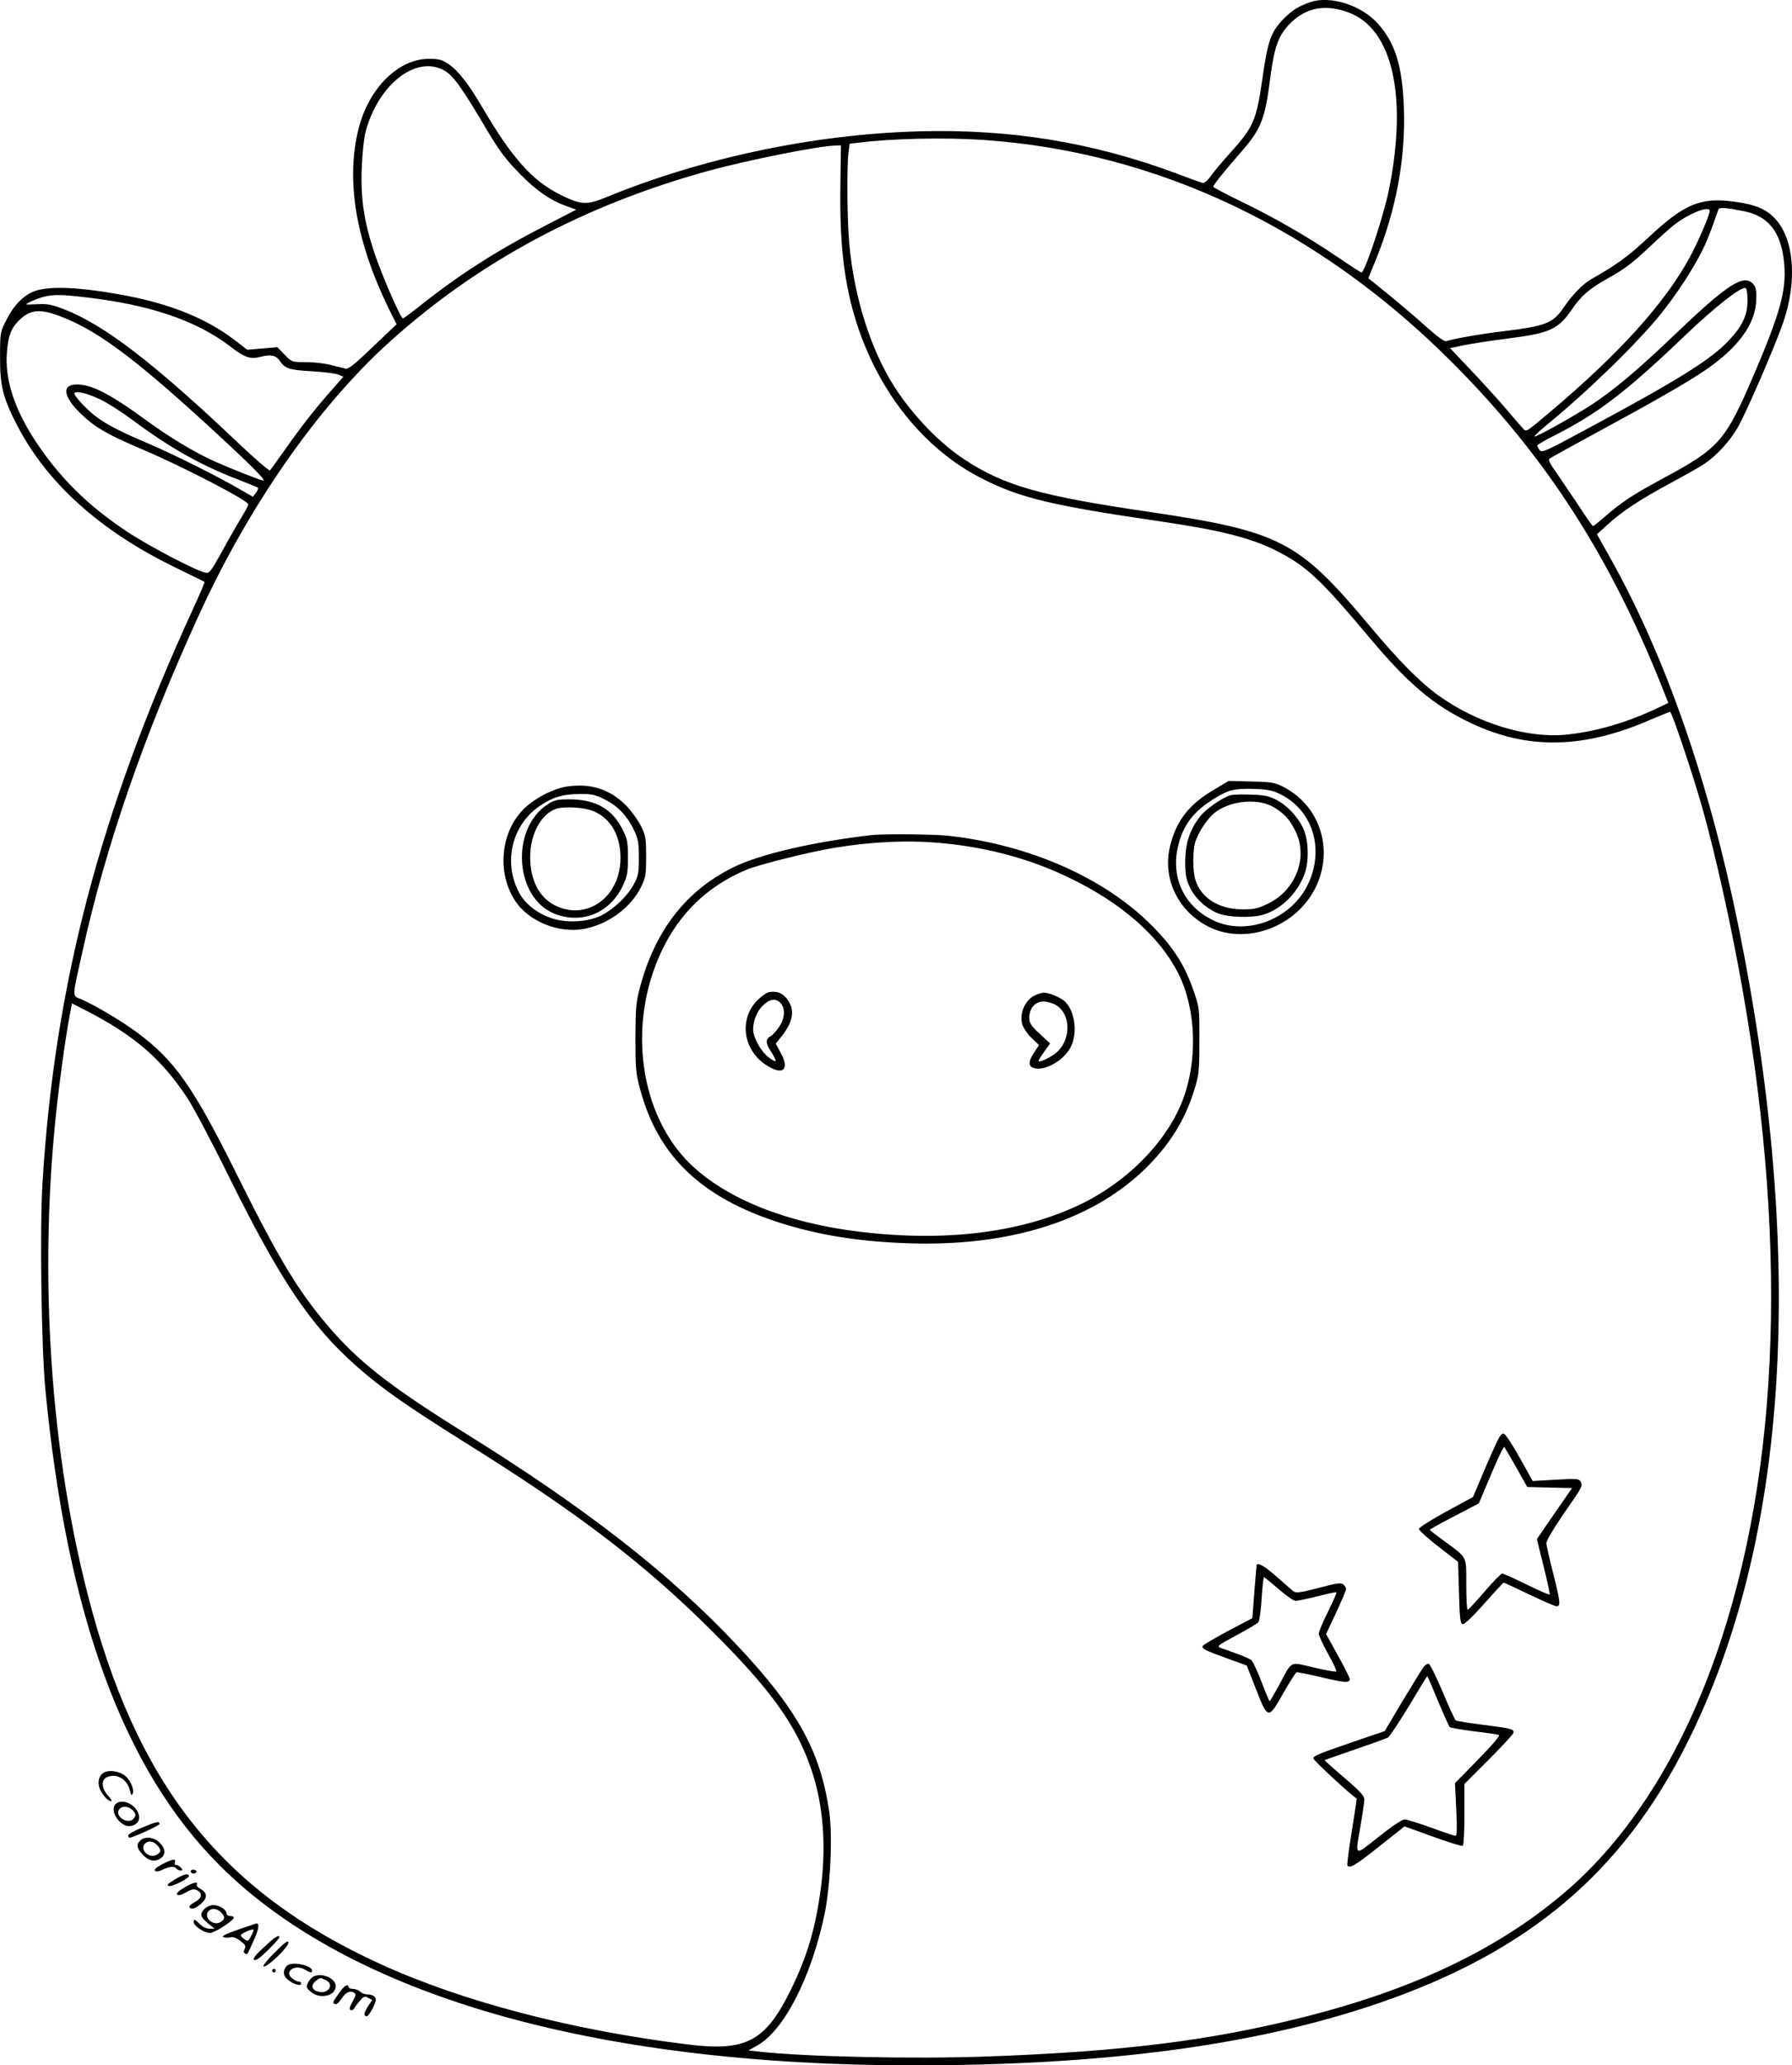 <?xml version="1.0" encoding="UTF-8"?>
<svg xmlns="http://www.w3.org/2000/svg" version="1.0" viewBox="0 0 984.364 1133.785" preserveAspectRatio="xMidYMid meet">
  <g transform="translate(-96.568,1163.801) scale(0.1,-0.1)" fill="#000000" stroke="none">
    <path d="M8165 11627 c-64 -22 -98 -43 -144 -88 -74 -74 -91 -123 -121 -334 -33 -229 -48 -264 -180 -410 -40 -44 -86 -99 -103 -123 -20 -28 -37 -41 -47 -38 -8 2 -77 27 -153 56 -456 168 -905 241 -1407 227 -579 -17 -1190 -146 -1720 -364 -103 -42 -134 -40 -252 19 -149 75 -261 201 -419 470 -78 134 -137 210 -191 245 -35 24 -52 28 -107 28 -167 0 -329 -161 -385 -381 -72 -283 -17 -616 164 -988 l44 -88 -130 -124 c-96 -92 -134 -123 -149 -120 -11 3 -47 12 -80 20 -33 9 -95 16 -138 16 -78 0 -78 0 -118 41 l-40 41 -82 -7 -83 -7 -73 56 c-150 114 -344 193 -587 240 -257 49 -433 57 -515 23 -58 -24 -108 -76 -146 -151 -36 -71 -37 -71 -37 -206 -1 -160 16 -228 96 -381 163 -313 453 -574 858 -772 91 -44 167 -82 169 -83 2 -2 -26 -69 -63 -149 -511 -1112 -761 -2065 -827 -3153 -15 -247 -6 -895 15 -1122 118 -1245 429 -2096 961 -2625 713 -710 2047 -1094 3805 -1095 1054 0 1878 109 2555 340 825 282 1342 717 1699 1431 557 1112 653 2654 280 4488 -161 790 -399 1473 -703 2016 l-73 130 57 52 c82 75 180 139 345 228 80 43 165 91 190 108 67 46 135 120 180 196 43 72 203 441 250 576 79 227 62 458 -42 571 -49 54 -112 80 -226 95 -186 25 -274 -12 -473 -198 -110 -103 -174 -149 -310 -226 -49 -28 -105 -85 -156 -160 -57 -83 -97 -99 -326 -127 -133 -16 -268 -40 -318 -55 -9 -3 -49 26 -105 76 -49 44 -141 123 -205 175 l-117 95 39 95 c115 282 167 563 156 849 -9 224 -48 348 -143 454 -90 100 -259 154 -369 118z m210 -58 c240 -90 324 -459 220 -974 -28 -138 -123 -426 -149 -453 -2 -2 -59 35 -127 81 -167 114 -364 227 -542 312 -80 39 -146 74 -147 78 0 9 55 78 162 201 102 118 124 176 152 402 22 167 45 230 111 296 86 85 193 105 320 57z m-4974 -315 c51 -26 98 -90 239 -329 68 -115 105 -164 188 -248 80 -82 162 -139 243 -168 l60 -22 -178 -92 c-257 -132 -464 -264 -678 -434 -49 -39 -93 -71 -96 -71 -12 0 -113 230 -155 355 -59 176 -78 302 -71 474 3 77 12 162 21 196 69 257 273 419 427 339z m2964 -384 c957 -65 1844 -486 2580 -1224 516 -517 874 -1075 1164 -1814 l21 -53 -83 -39 c-164 -75 -335 -123 -492 -136 -210 -17 -477 66 -685 214 -102 73 -220 192 -379 382 -395 472 -490 521 -1226 630 -585 86 -782 142 -999 284 -137 89 -287 244 -388 402 -129 202 -221 491 -247 784 -12 127 -14 415 -5 497 l7 52 51 6 c183 23 472 29 681 15z m-783 -252 c-5 -327 22 -547 93 -765 124 -377 371 -682 681 -840 213 -109 381 -149 989 -238 320 -47 486 -89 619 -154 172 -85 248 -154 519 -477 216 -258 357 -378 560 -474 314 -150 625 -144 998 21 50 21 94 39 99 39 9 0 115 -314 169 -500 55 -190 121 -471 176 -745 299 -1491 278 -2797 -62 -3840 -191 -588 -482 -1064 -842 -1378 -363 -317 -832 -545 -1446 -700 -514 -130 -996 -191 -1740 -218 -402 -15 -1013 -2 -1264 27 l-54 6 50 28 c147 84 296 376 368 720 32 154 45 428 26 561 -48 333 -176 565 -508 917 -368 391 -822 746 -1488 1160 -395 245 -570 380 -726 555 -184 208 -290 381 -525 853 -245 494 -347 640 -555 794 -82 61 -225 146 -303 181 -56 24 -57 -5 5 274 126 569 335 1175 632 1825 278 611 661 1159 1057 1515 487 438 1066 748 1750 936 218 59 595 135 695 138 l30 1 -3 -222z m4961 -139 c140 -27 209 -117 224 -294 11 -140 -21 -260 -159 -585 -164 -384 -194 -419 -503 -586 -172 -93 -226 -128 -322 -211 -33 -29 -64 -53 -67 -53 -3 0 -43 57 -89 128 -47 70 -102 151 -122 180 -23 31 -35 56 -29 61 5 5 119 68 254 141 309 167 503 278 597 342 186 125 283 258 286 391 2 51 -2 69 -17 86 -52 57 -140 0 -431 -278 -198 -190 -337 -307 -460 -387 -99 -64 -304 -178 -310 -172 -3 2 28 31 68 64 226 185 499 451 626 609 83 103 173 240 221 335 32 63 49 106 95 238 5 13 38 11 138 -9z m-188 -11 c-21 -67 -83 -204 -130 -283 -153 -260 -417 -540 -823 -874 -45 -37 -55 -42 -66 -30 -8 8 -46 52 -86 99 -39 47 -127 144 -195 216 l-124 131 82 17 c45 9 152 25 238 36 228 29 274 50 349 159 49 73 96 114 196 170 95 53 134 82 239 181 44 42 100 92 125 112 53 43 144 88 178 88 20 0 22 -4 17 -22z m210 -479 c0 -80 -27 -139 -100 -217 -98 -106 -273 -216 -795 -496 -213 -115 -236 -125 -247 -109 -7 9 -13 20 -13 25 0 4 37 26 82 49 252 127 399 239 735 560 159 152 302 264 327 256 7 -2 11 -30 11 -68z m-9122 16 c345 -40 598 -126 781 -264 88 -68 116 -77 177 -61 52 14 82 7 103 -25 26 -40 55 -49 176 -55 63 -4 128 -12 143 -18 l29 -12 -64 -73 c-89 -100 -162 -193 -253 -322 -43 -60 -81 -114 -86 -119 -4 -5 -78 59 -166 142 -465 442 -744 657 -965 742 -67 26 -93 31 -145 28 -35 -2 -63 -2 -63 -1 0 7 64 34 97 42 56 13 95 13 236 -4z m-172 -94 c207 -71 415 -222 834 -606 228 -209 325 -305 307 -305 -13 0 -170 62 -267 105 -114 51 -253 135 -396 240 -156 114 -258 170 -330 180 -119 17 -119 -57 1 -168 73 -68 141 -107 328 -186 221 -94 582 -281 582 -302 0 -5 -17 -37 -38 -71 -21 -35 -69 -118 -106 -186 -65 -117 -70 -123 -95 -117 -55 13 -316 150 -428 225 -217 144 -372 298 -504 499 -116 177 -168 340 -155 488 7 88 22 128 66 172 56 56 108 64 201 32z m244 -465 c39 -18 117 -68 175 -111 205 -153 380 -252 585 -330 55 -22 103 -41 107 -44 4 -3 -1 -16 -10 -28 l-17 -22 -70 40 c-116 68 -362 191 -495 248 -208 88 -279 129 -354 202 -37 37 -65 72 -62 78 10 15 62 3 141 -33z m90 -3450 c165 -105 276 -215 387 -381 33 -49 136 -243 228 -430 285 -575 450 -822 703 -1046 136 -121 281 -222 617 -432 610 -381 970 -657 1341 -1027 324 -323 462 -517 544 -763 63 -189 80 -411 50 -642 -29 -221 -75 -376 -165 -560 -140 -284 -245 -340 -568 -300 -634 78 -1234 235 -1684 440 -880 401 -1346 991 -1613 2040 -216 845 -271 1853 -154 2780 22 175 44 321 60 402 l10 53 82 -42 c45 -22 118 -64 162 -92z M7636 7304 c-138 -81 -207 -168 -242 -307 -46 -179 42 -363 214 -448 195 -96 456 -8 571 192 120 210 48 467 -161 576 -48 25 -64 28 -178 31 l-125 3 -79 -47z m359 -24 c180 -87 248 -299 157 -493 -89 -192 -333 -288 -516 -204 -159 73 -237 227 -202 396 26 126 85 205 210 280 73 44 103 51 211 48 71 -2 100 -8 140 -27z M7726 7273 c-46 -13 -139 -78 -170 -119 -55 -72 -79 -145 -80 -244 0 -68 4 -95 23 -137 27 -61 84 -116 150 -146 54 -25 191 -30 257 -10 98 30 185 116 225 221 28 75 23 196 -10 260 -32 63 -88 120 -145 150 -42 21 -67 26 -141 28 -49 2 -98 0 -109 -3z m236 -66 c60 -35 92 -72 124 -141 64 -140 -5 -315 -152 -387 -57 -28 -76 -33 -142 -33 -130 0 -231 63 -260 163 -15 47 -15 153 -2 201 16 59 73 143 117 173 88 62 232 73 315 24z M4078 7320 c-73 -12 -168 -60 -228 -116 -134 -125 -158 -354 -54 -512 72 -110 236 -178 373 -154 134 23 262 116 318 231 25 51 28 66 28 166 0 101 -2 115 -29 170 -17 33 -54 84 -83 113 -88 88 -194 122 -325 102z m210 -71 c71 -35 123 -90 161 -169 22 -47 26 -68 26 -150 0 -84 -3 -101 -27 -145 -34 -65 -109 -136 -178 -172 -76 -38 -199 -44 -282 -13 -77 28 -138 78 -170 136 -92 171 -39 381 122 484 68 44 121 59 211 59 65 1 84 -3 137 -30z M3973 7222 c-207 -137 -179 -519 44 -602 150 -56 301 8 371 158 23 49 27 70 27 152 0 84 -3 102 -28 151 -57 117 -149 169 -296 169 -66 0 -81 -4 -118 -28z m253 -37 c93 -39 148 -132 148 -255 2 -216 -186 -351 -362 -261 -86 44 -134 140 -134 264 0 126 60 237 143 265 44 15 156 8 205 -13z M5755 7054 c-328 -38 -619 -106 -765 -179 -257 -128 -425 -345 -508 -654 -23 -86 -25 -114 -26 -281 0 -170 2 -193 27 -285 98 -364 336 -591 762 -728 216 -69 437 -105 710 -114 548 -19 997 120 1291 399 139 133 228 273 280 443 26 84 28 102 28 270 1 178 0 181 -32 275 -49 141 -111 238 -227 355 -260 263 -674 446 -1120 495 -83 9 -351 11 -420 4z m391 -45 c250 -24 482 -87 694 -190 289 -139 496 -322 599 -526 99 -199 107 -483 20 -703 -92 -230 -310 -447 -570 -569 -323 -151 -733 -201 -1199 -145 -400 48 -730 179 -928 368 -284 272 -353 772 -161 1175 98 207 254 356 464 444 72 30 350 99 490 122 212 34 407 42 591 24z M5191 6192 c-13 -2 -42 -22 -65 -45 -106 -107 -77 -283 60 -363 84 -50 117 -14 68 75 l-27 50 32 40 c67 84 75 151 26 210 -25 29 -52 39 -94 33z m63 -61 c27 -30 23 -85 -10 -132 -15 -22 -35 -44 -45 -49 -29 -16 -29 -37 2 -85 17 -26 28 -49 25 -52 -2 -3 -19 6 -36 19 -36 26 -75 88 -85 135 -9 47 12 112 50 150 38 38 73 43 99 14z M6653 6175 c-55 -24 -89 -98 -72 -160 6 -19 28 -53 51 -75 l41 -39 -27 -41 c-37 -56 -32 -84 16 -88 63 -5 155 54 187 122 38 78 20 199 -37 249 -22 20 -86 46 -112 46 -8 0 -29 -6 -47 -14z m113 -54 c90 -55 83 -209 -13 -273 -39 -26 -83 -44 -83 -34 0 3 14 26 32 51 l32 45 -57 53 c-49 45 -57 58 -57 89 0 52 32 88 78 88 20 0 51 -9 68 -19z M9177 3698 c-19 -40 -53 -119 -77 -176 l-43 -102 -149 -81 c-81 -44 -148 -87 -148 -94 0 -8 48 -52 108 -98 l107 -83 5 -169 c4 -144 7 -170 21 -173 9 -2 56 43 118 113 56 63 104 115 106 115 3 0 66 -29 141 -65 75 -36 143 -65 150 -65 23 0 21 24 -17 175 -21 82 -39 160 -39 173 0 12 40 79 88 150 111 159 113 163 100 186 -9 17 -20 18 -137 11 l-126 -7 -72 129 c-39 70 -78 129 -87 131 -12 3 -26 -17 -49 -70z m118 -116 l60 -107 123 -3 123 -3 -97 -140 -96 -140 37 -150 c21 -82 35 -152 33 -154 -3 -3 -60 22 -127 55 -67 33 -127 60 -134 60 -7 -1 -50 -45 -97 -100 -47 -54 -88 -99 -92 -99 -5 -1 -8 62 -8 139 0 160 9 143 -126 242 -40 29 -74 55 -74 58 0 3 61 37 135 75 l134 70 67 158 c36 87 69 155 73 152 3 -4 33 -55 66 -113z M7869 3048 c-1 -2 -7 -68 -13 -148 l-11 -145 -135 -71 c-74 -40 -136 -76 -138 -82 -5 -15 11 -23 132 -67 l110 -40 51 -130 c65 -167 68 -168 151 -20 34 60 67 111 72 113 5 1 67 -11 138 -28 127 -30 154 -32 154 -9 0 7 -29 65 -65 129 l-65 118 55 117 c30 65 55 123 55 130 0 7 -7 18 -15 25 -13 11 -37 7 -136 -19 -100 -26 -124 -29 -138 -19 -9 7 -50 43 -92 80 -64 57 -102 79 -110 66z m120 -133 c41 -36 83 -65 93 -65 11 0 65 11 120 25 55 14 102 24 105 22 2 -3 -19 -50 -46 -106 -28 -55 -51 -110 -51 -121 0 -11 23 -61 51 -111 28 -50 48 -93 45 -96 -3 -4 -59 6 -123 21 -136 32 -117 42 -191 -96 -26 -48 -49 -88 -52 -88 -3 0 -23 48 -45 106 -22 58 -47 111 -55 118 -8 7 -44 23 -80 36 -36 13 -76 27 -90 32 -22 8 -15 14 86 68 61 33 116 65 122 73 6 7 14 65 18 130 4 64 10 117 13 117 3 0 39 -30 80 -65z M8782 2482 c-10 -15 -62 -99 -115 -187 l-95 -160 -144 -49 c-225 -77 -248 -87 -248 -101 0 -10 207 -202 238 -220 1 -1 -11 -82 -27 -181 -16 -98 -27 -182 -24 -186 11 -20 44 0 174 103 l140 111 155 -56 c86 -31 160 -54 165 -51 5 4 9 81 9 173 l0 167 135 135 c74 74 135 140 135 147 0 20 -13 23 -164 42 -79 10 -148 21 -153 24 -5 3 -38 73 -72 156 -35 82 -69 152 -77 155 -7 3 -22 -7 -32 -22z m83 -182 c31 -74 60 -138 64 -143 4 -4 63 -14 132 -23 68 -8 130 -17 138 -20 9 -3 -31 -50 -114 -135 l-127 -130 7 -144 c5 -101 4 -145 -4 -145 -5 0 -66 20 -134 45 -69 25 -134 45 -146 45 -13 0 -73 -40 -142 -95 -137 -109 -130 -114 -99 65 11 63 20 126 20 140 0 19 -24 46 -110 119 -61 52 -109 95 -108 96 2 2 76 28 166 59 90 31 171 60 181 65 10 6 62 84 117 175 54 91 99 164 100 163 2 -1 28 -63 59 -137z M1542 1910 c-29 -12 -42 -47 -31 -84 10 -33 46 -76 65 -76 7 0 -1 14 -17 31 -34 37 -39 83 -10 99 52 27 116 -7 130 -70 7 -29 10 -32 16 -17 10 24 -17 81 -48 101 -31 21 -77 28 -105 16z M1608 1740 c-37 -23 -13 -92 40 -120 37 -18 82 4 82 41 0 56 -77 106 -122 79z m84 -37 c22 -20 23 -36 3 -53 -34 -28 -102 22 -74 56 15 19 48 18 71 -3z M1748 1606 c-43 -17 -78 -37 -78 -43 0 -7 3 -13 8 -13 18 0 164 67 164 75 -1 17 -15 14 -94 -19z M1736 1534 c-22 -22 -20 -38 9 -72 32 -38 69 -48 101 -27 32 21 30 55 -4 88 -32 31 -82 36 -106 11z m94 -26 c22 -24 22 -36 -2 -51 -39 -25 -96 24 -68 58 18 21 46 18 70 -7z M1856 1404 c-32 -17 -45 -29 -38 -36 6 -6 20 -4 40 6 35 18 68 21 77 6 3 -5 13 -10 22 -10 13 0 13 3 3 15 -7 8 -19 15 -26 15 -8 0 -11 6 -8 15 9 22 -13 18 -70 -11z M2015 1370 c-8 -13 15 -24 27 -12 6 6 4 11 -6 15 -8 3 -18 2 -21 -3z M1925 1320 c-37 -22 -45 -31 -33 -35 19 -7 119 45 112 57 -9 13 -27 8 -79 -22z M1981 1278 c-34 -20 -49 -34 -43 -40 7 -7 24 -3 50 12 32 18 43 20 61 11 31 -17 26 -44 -14 -65 -19 -10 -32 -23 -29 -27 10 -16 33 -9 65 19 36 32 34 60 -6 82 -13 7 -22 17 -19 21 12 20 -17 15 -65 -13z M2090 1160 c-29 -29 -25 -44 17 -79 l38 -31 -28 0 c-16 0 -38 10 -53 25 -29 29 -34 30 -34 11 0 -21 58 -59 89 -59 26 0 131 68 131 85 0 4 -9 8 -20 8 -11 0 -20 6 -20 14 0 21 -40 46 -72 46 -16 0 -37 -9 -48 -20z m91 -21 c22 -22 21 -37 -3 -52 -39 -25 -96 24 -68 58 17 21 47 18 71 -6z M2270 1044 c-65 -23 -89 -35 -77 -40 9 -3 27 -4 39 -1 13 4 33 -3 54 -20 27 -20 32 -29 24 -43 -7 -13 -7 -21 1 -25 13 -9 12 -11 48 70 29 63 34 97 14 94 -4 -1 -51 -17 -103 -35z m75 -34 c-15 -29 -18 -30 -36 -18 -11 7 -20 18 -20 23 1 9 62 36 69 30 2 -2 -4 -17 -13 -35z M2415 948 c-48 -44 -62 -63 -53 -69 9 -6 33 12 76 54 34 34 62 65 62 69 0 19 -24 4 -85 -54z M2470 915 c-35 -35 -61 -67 -57 -71 13 -14 137 104 137 130 0 16 -21 1 -80 -59z M2552 853 c-22 -9 -34 -41 -22 -63 17 -32 90 -64 90 -40 0 6 -6 10 -14 10 -8 0 -24 8 -36 18 -46 37 16 80 70 48 32 -19 40 -20 40 -6 0 25 -89 49 -128 33z M2460 820 c0 -5 5 -10 10 -10 6 0 10 5 10 10 0 6 -4 10 -10 10 -5 0 -10 -4 -10 -10z M2692 790 c-12 -5 -28 -21 -34 -36 -11 -24 -10 -29 15 -50 50 -43 137 -23 137 31 0 41 -72 74 -118 55z m63 -22 c49 -22 15 -78 -39 -64 -37 9 -45 35 -17 58 27 21 24 21 56 6z M2848 723 c-8 -10 -24 -32 -36 -49 -18 -26 -19 -33 -7 -37 9 -4 22 6 35 27 22 36 49 49 71 35 11 -7 10 -16 -8 -48 -16 -28 -20 -42 -12 -47 7 -4 16 1 21 10 5 9 19 28 32 42 19 23 25 25 44 15 l22 -12 -25 -38 c-22 -36 -23 -51 -4 -51 11 0 49 69 49 90 0 19 -19 30 -52 30 -10 0 -26 7 -34 15 -9 8 -26 15 -40 15 -13 0 -24 5 -24 10 0 15 -15 12 -32 -7z"></path>
  </g>
</svg>
